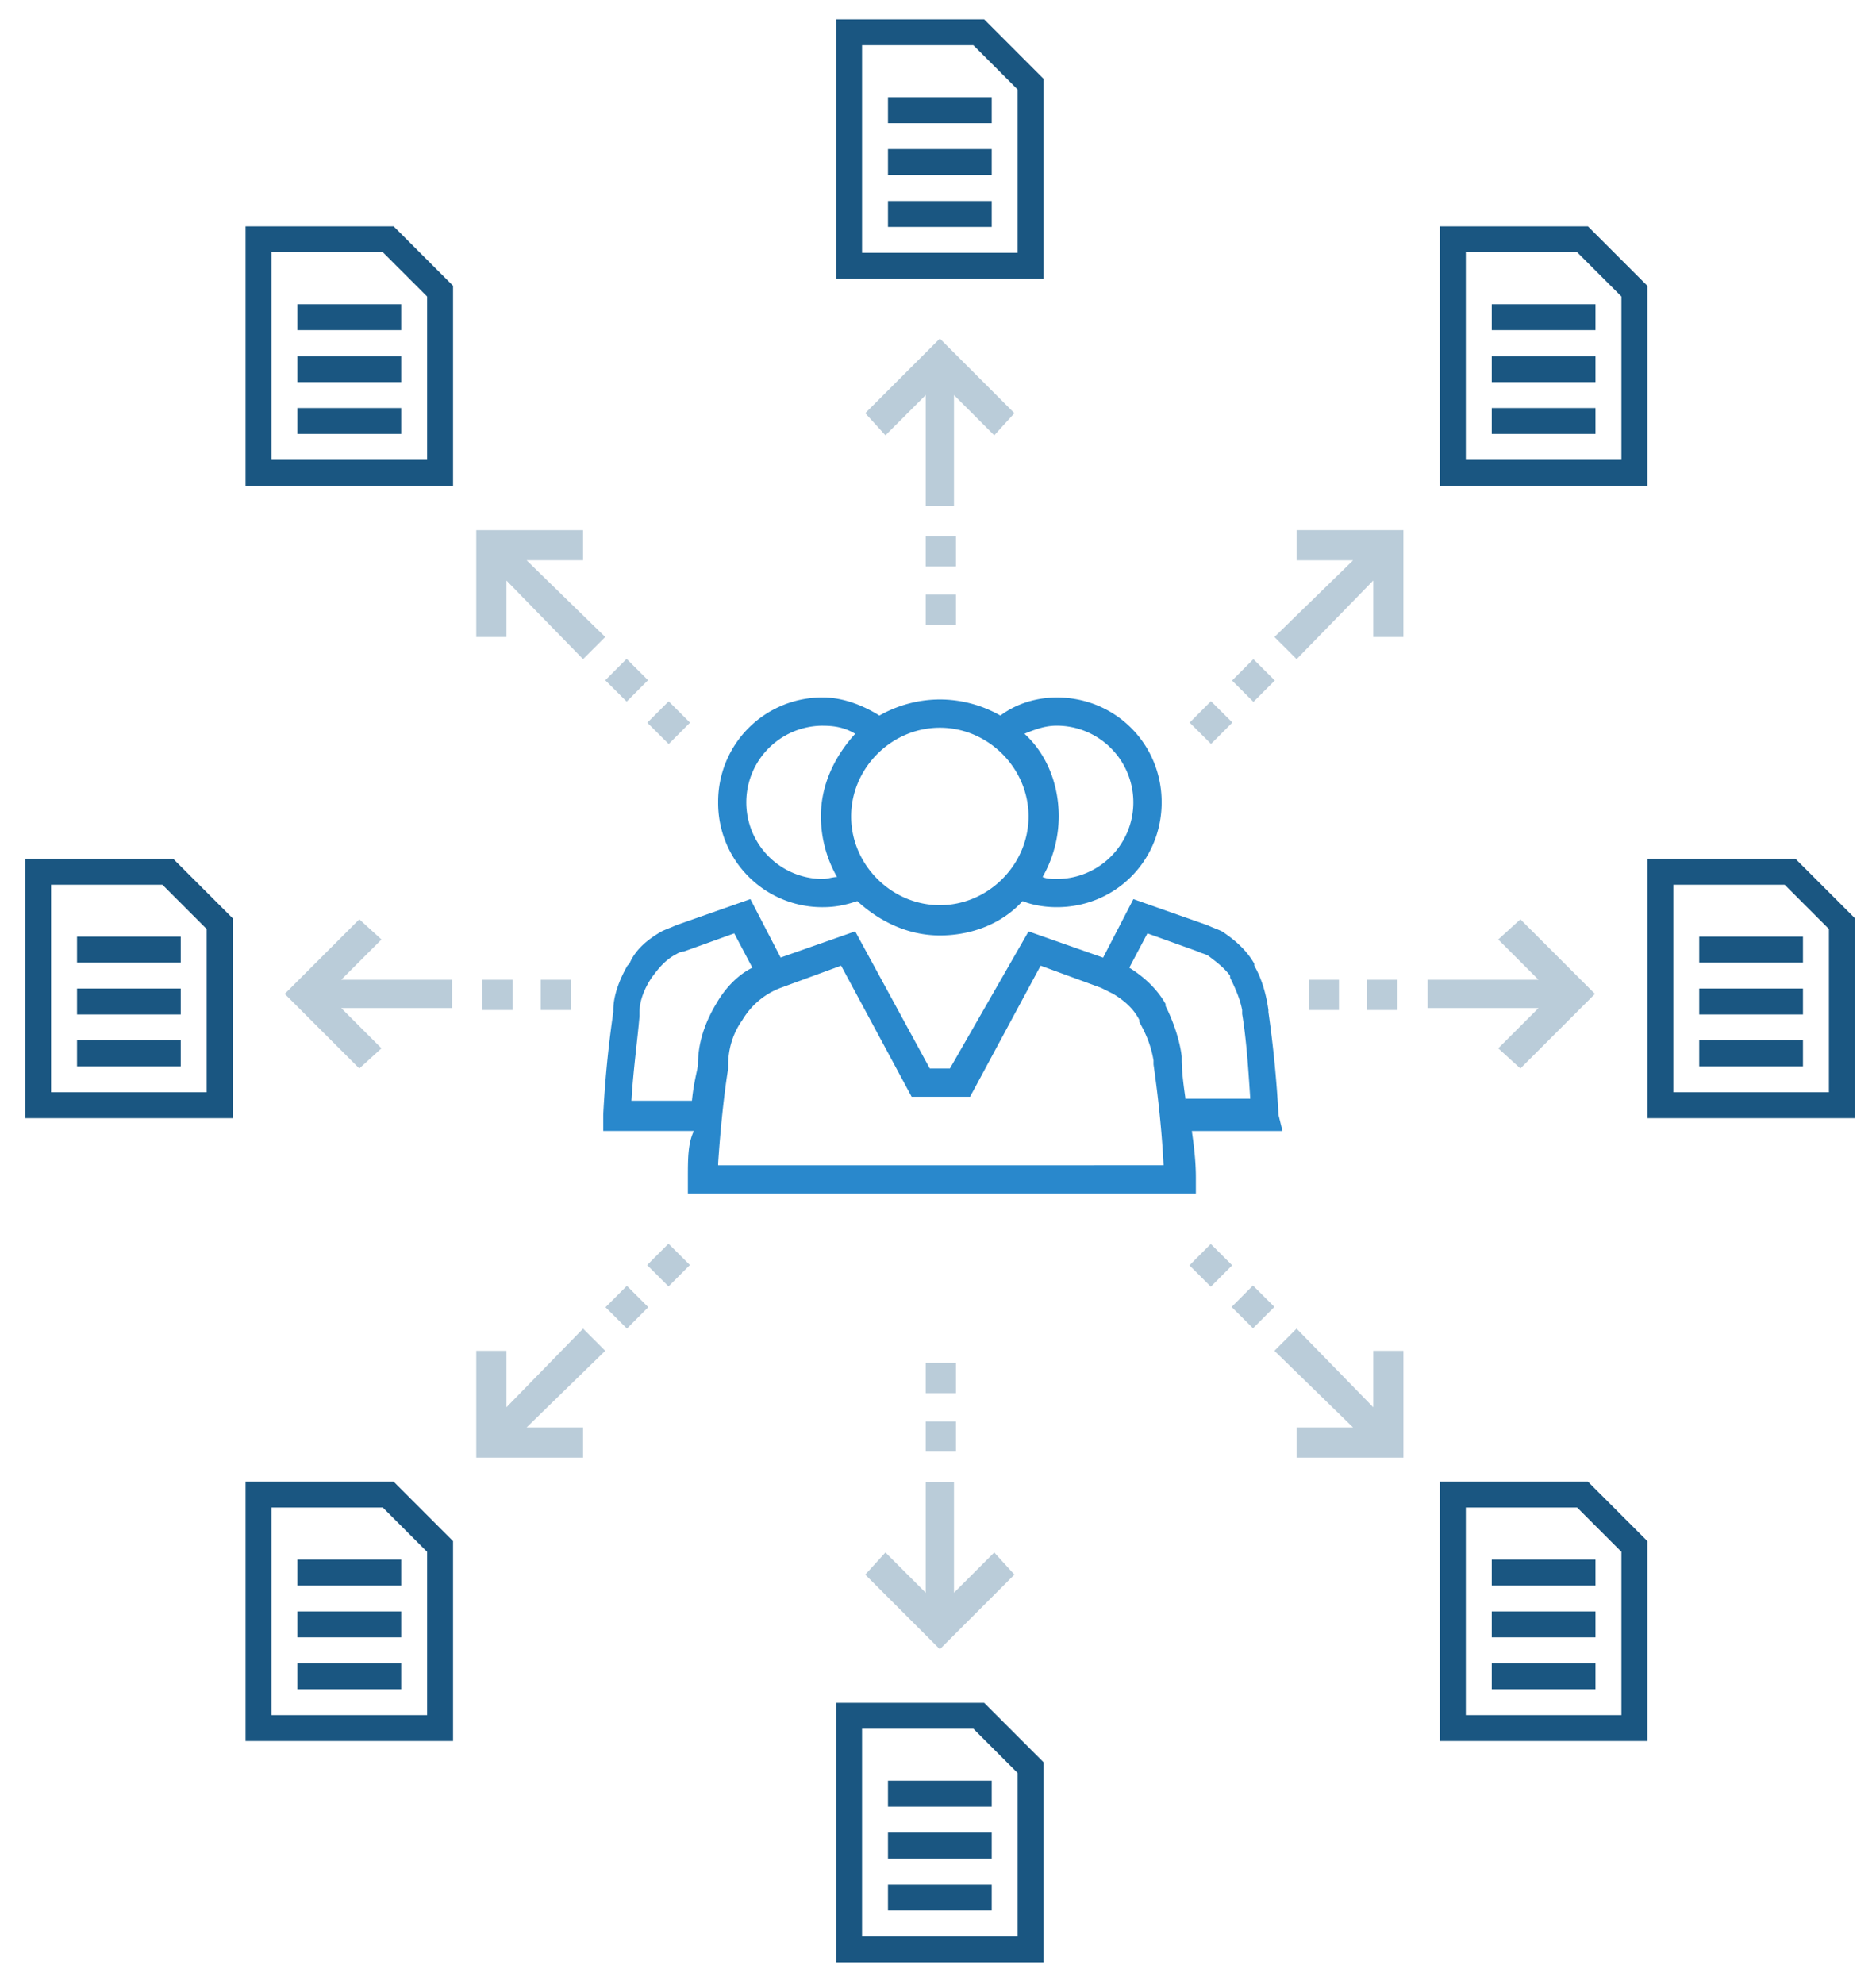 <svg xmlns="http://www.w3.org/2000/svg" width="70" height="74" viewBox="0 0 70 74">
    <g fill="none" fill-rule="nonzero">
        <path fill="#1A5681" d="M34.542 14.735l-1.503 1.502-.753-.826 2.783-2.783 2.782 2.783-.752.826-1.503-1.502v4.136h-1.054v-4.136zm0 5.265h1.128v1.128h-1.128V20zm0 2.18h1.128v1.13h-1.128v-1.13zm1.054 37.23l1.503-1.503.752.827-2.782 2.783-2.783-2.783.753-.827 1.503 1.503v-4.136h1.054v4.136zm-1.054-6.391h1.128v1.128h-1.128V53.02zm0-2.183h1.128v1.128h-1.128v-1.128zM18.897 23.76h-1.126v-3.985h3.985V20.9H19.65l2.933 2.86-.827.826-2.859-2.933v2.106zm4.484.816l.799.796-.797.798-.798-.796.796-.798zm1.568 1.583l.798.796-.796.798-.798-.796.796-.798zM51.24 50.385h1.127v3.986H48.38v-1.127h2.107l-2.934-2.859.827-.827 2.86 2.933v-2.106zm-4.486-.84l-.798-.796.796-.799.799.797-.797.798zm-1.573-1.55l-.798-.797.796-.798.798.796-.796.798zm-28.314-11.45V37.6h-4.136l1.503 1.503-.827.752-2.782-2.782 2.782-2.783.827.753-1.503 1.503h4.136zm1.129 0h1.128v1.13h-1.128v-1.13zm2.18 0h1.13v1.13h-1.13v-1.13zm36.555-2.255l2.782 2.783-2.782 2.782-.827-.752 1.503-1.503h-4.136v-1.054h4.136l-1.503-1.503.827-.753zm-7.899 2.256h1.129v1.128h-1.129v-1.128zm2.183 0h1.128v1.128h-1.128v-1.128zM21.756 49.558l.827.827-2.933 2.859h2.106v1.127h-3.985v-3.986h1.126v2.107l2.86-2.934zm3.19-1.573l-.799-.797.796-.798.799.796-.797.799zm-1.553 1.571l-.799-.796.797-.798.798.796-.796.798zm24.988-24.97l-.827-.826 2.934-2.859H48.38v-1.127h3.986v3.986H51.24v-2.106l-2.859 2.933zm-3.195 1.569l.799.796-.797.798-.798-.796.796-.798zm1.582-1.568l.798.796-.796.798-.798-.796.796-.798z" opacity=".3"/>
        <path fill="#2988CC" d="M47.706 41.585a43.813 43.813 0 0 0-.377-3.837v-.074c-.074-.527-.225-1.129-.527-1.654v-.074c-.301-.527-.752-.904-1.203-1.204-.15-.074-.376-.15-.527-.225l-2.782-.978-1.129 2.181-2.782-.978-2.934 5.113h-.752L31.91 34.74l-2.782.977-1.129-2.18-2.782.977c-.151.075-.377.151-.527.226-.527.301-.978.676-1.203 1.203l-.075.074c-.302.527-.527 1.129-.527 1.654v.074a40.93 40.93 0 0 0-.376 3.837v.602h3.384c-.226.452-.226 1.056-.226 1.732v.601h18.955v-.601c0-.602-.075-1.203-.151-1.73h3.384l-.15-.602zm-21.663-1.881c0 .15-.15.601-.225 1.354h-2.257c.074-1.203.225-2.257.301-3.159v-.15c0-.377.151-.828.451-1.28.226-.302.45-.602.827-.827.15-.075.225-.15.376-.15l1.881-.677.676 1.28c-.601.301-1.052.826-1.354 1.354-.45.752-.676 1.504-.676 2.255zm.753 3.686c.15-2.258.376-3.535.376-3.535v-.151c0-.527.15-1.129.527-1.654a2.821 2.821 0 0 1 1.429-1.203l2.257-.827 2.631 4.889h2.181l2.632-4.889 2.257.827c.151.074.302.15.451.225.376.226.752.527.978.978v.075c.301.527.45.977.527 1.428v.151c.15 1.052.302 2.332.376 3.76l-16.622.002v-.076zm17.449-2.332c-.075-.527-.151-1.052-.151-1.58v-.074c-.075-.601-.302-1.28-.602-1.881v-.074c-.301-.528-.752-.978-1.354-1.354l.676-1.28 1.881.676c.151.075.226.075.377.15.301.226.601.452.827.753v.075c.225.45.376.827.45 1.203v.15c.151.904.226 1.956.302 3.16l-2.406.001v.075z"/>
        <path fill="#2988CC" d="M30.707 33.838c.45 0 .827-.075 1.28-.226.826.753 1.88 1.28 3.084 1.28 1.203 0 2.331-.45 3.084-1.28.376.151.827.226 1.28.226 2.18 0 3.91-1.73 3.91-3.912 0-2.18-1.73-3.91-3.91-3.91-.753 0-1.506.225-2.107.675a4.59 4.59 0 0 0-2.257-.601 4.6 4.6 0 0 0-2.258.601c-.601-.376-1.354-.676-2.106-.676a3.885 3.885 0 0 0-3.911 3.911 3.884 3.884 0 0 0 3.91 3.912zm11.582-3.912c0 1.58-1.28 2.86-2.859 2.86-.15 0-.376 0-.527-.075a4.59 4.59 0 0 0 .602-2.257c0-1.204-.45-2.332-1.28-3.085.376-.15.753-.301 1.203-.301a2.86 2.86 0 0 1 2.861 2.859zm-3.911.528c0 1.804-1.505 3.31-3.31 3.31-1.804 0-3.309-1.506-3.309-3.31 0-1.805 1.505-3.31 3.31-3.31 1.804 0 3.309 1.505 3.309 3.31zm-7.671-3.384c.45 0 .827.074 1.203.301-.752.827-1.28 1.881-1.28 3.084a4.6 4.6 0 0 0 .602 2.258c-.15 0-.376.074-.527.074a2.858 2.858 0 1 1 .002-5.718z"/>
        <path fill="#1A5681" d="M36.72.72h-5.522v9.677h7.742V2.94L36.72.719zm1.252 8.71h-5.806V1.686h4.154l1.652 1.652v6.09zm-4.839-1.934v.968h3.871v-.968h-3.87zm0-1.935v.968h3.871V5.56h-3.87zm0-1.936v.968h3.871v-.968h-3.87zM36.72 63.515h-5.522v9.677h7.742v-7.458l-2.22-2.22zm1.252 8.71h-5.806v-7.743h4.154l1.652 1.652v6.09zm-4.839-1.933v.967h3.871v-.967h-3.87zm0-1.936v.968h3.871v-.968h-3.87zm0-1.936v.968h3.871v-.968h-3.87zM59.25 8.442h-5.523v9.677h7.742v-7.458l-2.22-2.22zm1.251 8.71h-5.807V9.408h4.155l1.652 1.652v6.09zm-4.839-1.933v.967h3.871v-.967h-3.87zm0-1.936v.968h3.871v-.968h-3.87zm0-1.936v.968h3.871v-.968h-3.87zM14.686 8.442H9.163v9.677h7.742v-7.458l-2.219-2.22zm1.252 8.71H10.13V9.408h4.155l1.652 1.652v6.09zm-4.84-1.933v.967h3.872v-.967h-3.871zm0-1.936v.968h3.872v-.968h-3.871zm0-1.936v.968h3.872v-.968h-3.871zM66.991 32.031H61.47v9.678h7.742V34.25l-2.22-2.22zm1.252 8.71h-5.806V33h4.154l1.652 1.652v6.09zm-4.839-1.933v.968h3.871v-.968h-3.87zm0-1.935v.968h3.871v-.968h-3.87zm0-1.936v.968h3.871v-.968h-3.87zM6.46 32.031H.939v9.678H8.68V34.25l-2.22-2.22zm1.252 8.71H1.906V33H6.06l1.651 1.652v6.09zm-4.838-1.933v.968h3.87v-.968h-3.87zm0-1.935v.968h3.87v-.968h-3.87zm0-1.936v.968h3.87v-.968h-3.87zM59.25 55.265h-5.523v9.677h7.742v-7.458l-2.22-2.22zm1.251 8.71h-5.807v-7.743h4.155l1.652 1.652v6.09zm-4.839-1.934v.968h3.871v-.968h-3.87zm0-1.935v.968h3.871v-.968h-3.87zm0-1.936v.968h3.871v-.968h-3.87zM14.686 55.265H9.163v9.677h7.742v-7.458l-2.219-2.22zm1.252 8.71H10.13v-7.743h4.155l1.652 1.652v6.09zm-4.84-1.934v.968h3.872v-.968h-3.871zm0-1.935v.968h3.872v-.968h-3.871zm0-1.936v.968h3.872v-.968h-3.871z"/>
    </g>
</svg>
